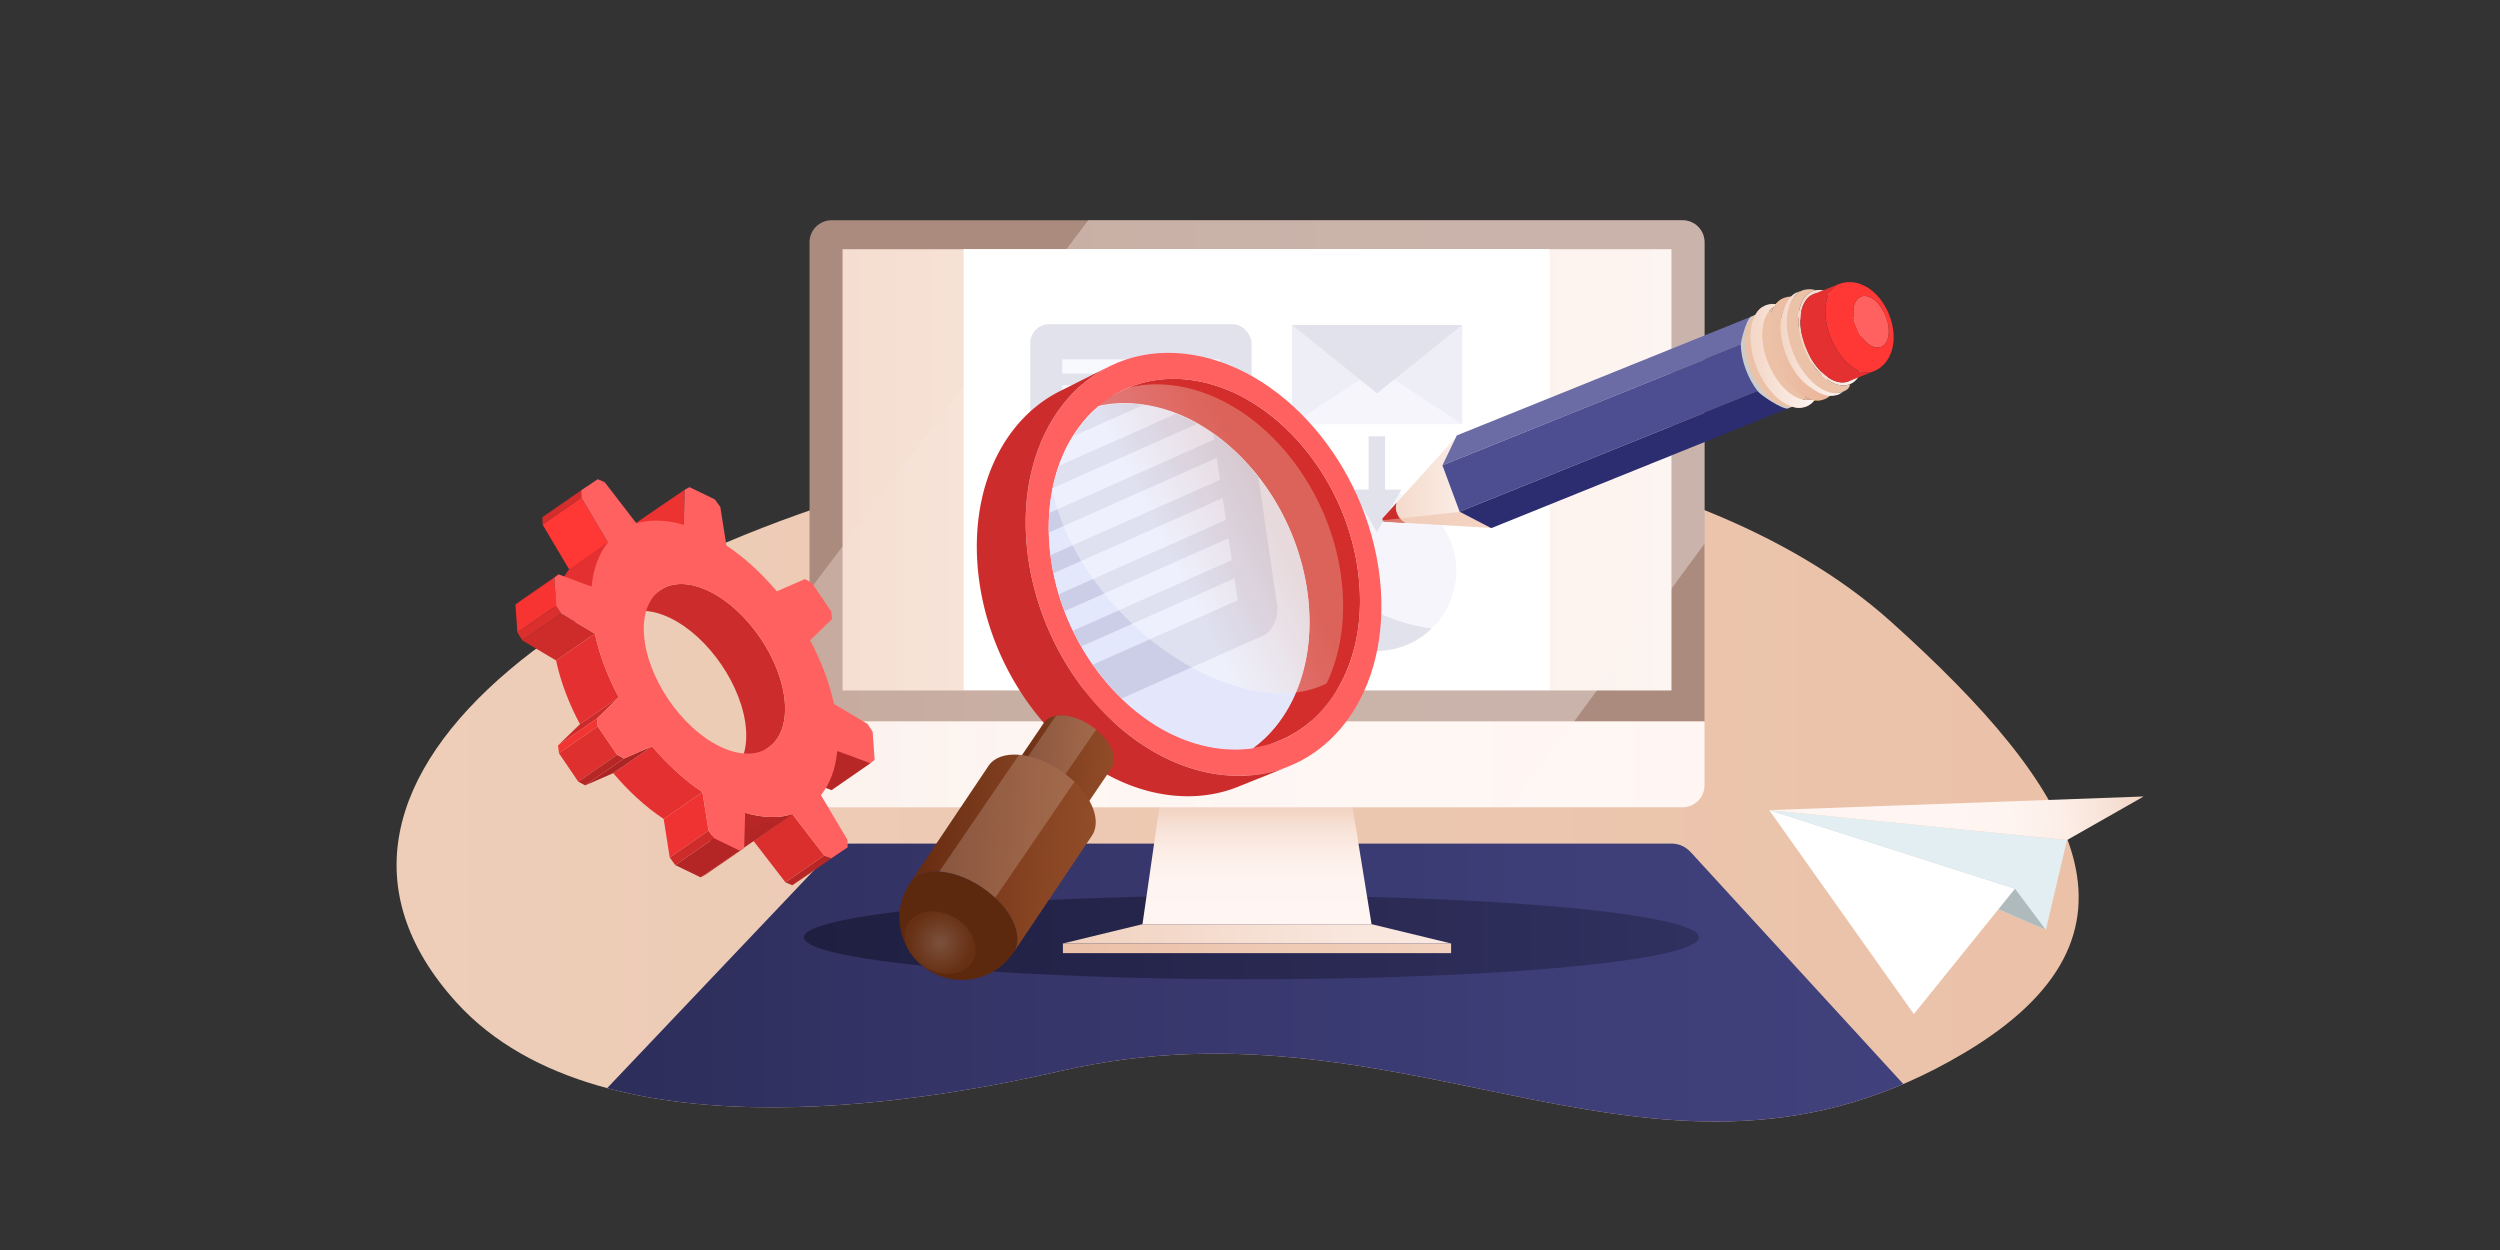 <svg xmlns="http://www.w3.org/2000/svg" xmlns:xlink="http://www.w3.org/1999/xlink" viewBox="0 0 1440 720"><rect x="0" y="0" width="1440" height="720" fill="#333333" stroke="none"/><defs><linearGradient id="linear-gradient" x1="228.42" y1="446.95" x2="1197.32" y2="446.95" gradientUnits="userSpaceOnUse"><stop offset="0" stop-color="#eeceb9"/><stop offset=".6" stop-color="#ecc7b0"/><stop offset="1" stop-color="#ebc1a8"/></linearGradient><linearGradient id="linear-gradient-2" x1="310.54" y1="576.97" x2="1130.25" y2="576.97" gradientUnits="userSpaceOnUse"><stop offset="0" stop-color="#2c2c58"/><stop offset=".28" stop-color="#343467"/><stop offset=".69" stop-color="#3d3d77"/><stop offset="1" stop-color="#41417d"/></linearGradient><linearGradient id="linear-gradient-3" x1="463.07" y1="539.9" x2="978.57" y2="539.9" gradientUnits="userSpaceOnUse"><stop offset="0" stop-color="#1f1f41"/><stop offset=".14" stop-color="#212145"/><stop offset="1" stop-color="#313160"/></linearGradient><linearGradient id="linear-gradient-4" x1="724.04" y1="455.26" x2="724.04" y2="532.33" gradientUnits="userSpaceOnUse"><stop offset="0" stop-color="#ebc1a8"/><stop offset=".01" stop-color="#ebc2aa"/><stop offset=".15" stop-color="#f2d5c4"/><stop offset=".3" stop-color="#f8e3d9"/><stop offset=".47" stop-color="#fceee7"/><stop offset=".67" stop-color="#fef4f0"/><stop offset="1" stop-color="#fff6f3"/></linearGradient><linearGradient id="linear-gradient-5" x1="612.24" y1="546.22" x2="835.84" y2="546.22" gradientUnits="userSpaceOnUse"><stop offset="0" stop-color="#ebc1a8"/><stop offset="1" stop-color="#f1d0bd"/></linearGradient><linearGradient id="linear-gradient-6" x1="612.24" y1="537.89" x2="835.84" y2="537.89" gradientUnits="userSpaceOnUse"><stop offset="0" stop-color="#f1d1be"/><stop offset=".14" stop-color="#f2d5c4"/><stop offset=".66" stop-color="#f8e4da"/><stop offset="1" stop-color="#faeae2"/></linearGradient><linearGradient id="linear-gradient-7" x1="466.29" y1="440.27" x2="981.79" y2="440.27" gradientUnits="userSpaceOnUse"><stop offset="0" stop-color="#fff"/><stop offset=".37" stop-color="#fffaf8"/><stop offset="1" stop-color="#fff6f3"/></linearGradient><linearGradient id="linear-gradient-8" x1="485.31" y1="270.61" x2="962.77" y2="270.61" gradientUnits="userSpaceOnUse"><stop offset="0" stop-color="#f5ded0"/><stop offset="1" stop-color="#fcf5f1"/></linearGradient><linearGradient id="linear-gradient-9" x1="466.36" y1="295.89" x2="981.86" y2="295.89" gradientUnits="userSpaceOnUse"><stop offset="0" stop-color="#f6ded1"/><stop offset=".09" stop-color="#f8e3d9"/><stop offset=".31" stop-color="#fceee7"/><stop offset=".57" stop-color="#fef4f0"/><stop offset="1" stop-color="#fff6f3"/></linearGradient><linearGradient id="linear-gradient-10" x1="1259.24" y1="470.98" x2="1112.95" y2="473.47" gradientTransform="rotate(-3.22 1136.263 516.893)" xlink:href="#linear-gradient-4"/><linearGradient id="linear-gradient-11" x1="607.22" y1="459.43" x2="668.45" y2="459.43" gradientTransform="rotate(3.07 931.765 -54.657)" gradientUnits="userSpaceOnUse"><stop offset="0" stop-color="#652a11"/><stop offset=".21" stop-color="#713317"/><stop offset=".7" stop-color="#884523"/><stop offset="1" stop-color="#914c28"/></linearGradient><linearGradient id="linear-gradient-12" x1="555.05" y1="509.46" x2="659.94" y2="509.46" xlink:href="#linear-gradient-11"/><linearGradient id="linear-gradient-13" x1="727.76" y1="290.98" x2="647.1" y2="330.89" gradientTransform="rotate(44.62 696.899 306.236)" gradientUnits="userSpaceOnUse"><stop offset="0" stop-color="#ebc1a8"/><stop offset=".6" stop-color="#fcf6f3"/><stop offset=".69" stop-color="#fff"/></linearGradient><linearGradient id="linear-gradient-14" x1="796.29" y1="277.5" x2="858.69" y2="277.5" gradientUnits="userSpaceOnUse"><stop offset="0" stop-color="#f3d6c6"/><stop offset=".92" stop-color="#fdf3ef"/><stop offset="1" stop-color="#fff6f3"/></linearGradient><linearGradient id="linear-gradient-15" x1="796.42" y1="299.38" x2="858.69" y2="299.38" gradientUnits="userSpaceOnUse"><stop offset="0" stop-color="#ebc1a8"/><stop offset="1" stop-color="#ebb499"/></linearGradient><linearGradient id="linear-gradient-16" x1="1032.93" y1="192.25" x2="1068.89" y2="192.25" gradientTransform="rotate(-3.61 1242.584 580.096)" xlink:href="#linear-gradient-14"/><linearGradient id="linear-gradient-17" x1="1043.66" y1="188.69" x2="1079.62" y2="188.69" gradientTransform="rotate(-3.61 1242.584 580.096)" xlink:href="#linear-gradient-15"/><linearGradient id="linear-gradient-18" x1="1050.64" y1="186.11" x2="1084.21" y2="186.11" gradientTransform="rotate(-3.61 1242.584 580.096)" gradientUnits="userSpaceOnUse"><stop offset="0" stop-color="#f3d7c8"/><stop offset=".98" stop-color="#fef5f1"/><stop offset="1" stop-color="#fff6f3"/></linearGradient><linearGradient id="linear-gradient-19" x1="1061.07" y1="183.45" x2="1097.71" y2="183.45" gradientTransform="rotate(-3.61 1242.584 580.096)" gradientUnits="userSpaceOnUse"><stop offset="0" stop-color="#f3d6c6"/><stop offset=".4" stop-color="#f6e0d4"/><stop offset="1" stop-color="#fff6f3"/></linearGradient><clipPath id="clippath"><path class="cls-43" d="M1080.76 306.2c107.93 96.9 165.81 231.85 50.54 300.35-175.74 104.42-315.45-36.79-520.32 10.32-63.43 14.59-262.77 54.47-348.01-39.41-117.76-129.7 95.26-318.26 363.1-365.4 126.16-22.2 336.12-12.31 454.7 94.14Z"/></clipPath><clipPath id="clippath-2"><path class="cls-43" d="M753.99 349.74c-.99-14.23-4.34-28.11-9.54-41.03-5.2-12.93-12.26-24.93-20.7-35.4-8.45-10.49-18.3-19.47-29.05-26.31-10.79-6.87-22.51-11.6-34.68-13.56a77.54 77.54 0 0 0-11.31-.99c-3.7-.04-7.31.19-10.83.7-1.65.24-3.28.54-4.89.89-.25.21-.52.42-.77.64l-.45.39c-.79.7-1.57 1.41-2.34 2.15-.12.11-.23.23-.35.34-.8.78-1.58 1.58-2.35 2.4-7.69 8.28-13.72 18.68-17.62 30.72a97.502 97.502 0 0 0-2.69 10.16c-1.13 5.39-1.88 11.03-2.18 16.91-.09 1.76-.15 3.54-.16 5.34-.02 2.7.05 5.44.21 8.22.49 8.36 1.78 16.63 3.79 24.68.45 1.79.93 3.57 1.44 5.33 1.29 4.41 2.79 8.75 4.49 13 1.36 3.4 2.85 6.73 4.45 9.99 4.81 9.78 10.68 18.89 17.38 27.06 2.23 2.72 4.55 5.33 6.95 7.83 7.2 7.5 15.15 13.95 23.6 19.1.7.43 1.41.85 2.12 1.25 2.13 1.23 4.28 2.37 6.47 3.42 1.46.7 2.92 1.37 4.4 1.99 1.48.62 2.97 1.21 4.46 1.75 1.5.54 3 1.05 4.52 1.5 2.27.69 4.57 1.28 6.87 1.78 2.31.49 4.63.89 6.97 1.18 1 .12 1.99.22 2.98.3l.76.06c.88.07 1.76.12 2.64.15.1 0 .21.01.31.02 1 .04 2 .05 2.98.04h.48c.92-.01 1.83-.04 2.74-.08.08 0 .16 0 .23-.01 2.07-.11 4.11-.31 6.12-.6h.08c.05-.02.1-.03.15-.04 2.29-1.67 4.49-3.48 6.58-5.44 5.97-5.61 11.08-12.38 15.14-20.09 1.41-2.67 2.68-5.46 3.83-8.35 2.16-5.43 3.87-11.23 5.06-17.34 1.82-9.35 2.44-19.43 1.7-30.06Z"/></clipPath><clipPath id="clippath-3"><path class="cls-43" d="M713.49 236.18c10.82 6.94 20.73 16.02 29.25 26.63 8.5 10.59 15.63 22.72 20.88 35.78 5.26 13.06 8.66 27.07 9.69 41.43 1.04 14.39-.39 27.8-3.88 39.73-3.5 11.98-9.08 22.48-16.32 31.01-7.08 8.34-15.76 14.79-25.65 18.87-7.89 1.89-16.38 2.38-25.32 1.28-12.46-1.54-24.57-6.05-35.81-12.88-11.27-6.86-21.64-16.05-30.55-26.93-8.93-10.9-16.39-23.47-21.83-37.05-5.44-13.58-8.86-28.14-9.72-43.01-.86-14.84.91-28.55 4.82-40.63 3.9-12.04 9.94-22.44 17.62-30.72 6.69-7.21 14.64-12.8 23.52-16.47 8.83-2.11 18.38-2.47 28.41-.82 12.22 2.01 24.01 6.82 34.86 13.78Z"/></clipPath><radialGradient id="radial-gradient" cx="574.14" cy="562.94" fx="574.14" fy="562.94" r="19.24" gradientTransform="rotate(62.48 574.343 526.072)" gradientUnits="userSpaceOnUse"><stop offset="0" stop-color="#fff"/><stop offset=".07" stop-color="#f6f1ef"/><stop offset=".53" stop-color="#c09985"/><stop offset=".85" stop-color="#9e6142"/><stop offset="1" stop-color="#914c28"/></radialGradient><style>.cls-1{fill:#b72726}.cls-2{fill:#e43030}.cls-4{fill:#fb0}.cls-5{fill:#e4eafe}.cls-6{fill:#fff}.cls-10{fill:#9f9fc4}.cls-13{fill:#ebc1a8}.cls-18{isolation:isolate}.cls-20{fill:#cc2c2b}.cls-21{fill:#d32d2c}.cls-25{opacity:.19}.cls-26{fill:#ddddf2}.cls-30{fill:#da2f2d}.cls-25{fill:#fff4f0}.cls-42{fill:#ff3735}.cls-43{fill:none}.cls-46{fill:#ff6161}</style></defs><g class="cls-18"><g id="Layer_2"><g id="Layer_3"><path d="M1089.06 357.96c107.93 96.9 157.52 180.09 42.24 248.59-175.74 104.42-315.45-36.79-520.32 10.32-63.43 14.59-262.77 54.47-348.01-39.41-117.76-129.7 82.09-273.96 349.92-321.09 126.16-22.2 357.6-4.86 476.17 101.6Z" style="fill:url(#linear-gradient)"/><g style="clip-path:url(#clippath)"><path d="M962.81 485.9H489.78c-4.06 0-7.96 1.71-10.86 4.76L310.54 668.04l819.71-6.63-156.39-170.55c-2.91-3.18-6.9-4.97-11.05-4.97Z" style="fill:url(#linear-gradient-2)"/></g><ellipse cx="720.82" cy="539.9" rx="257.75" ry="24.13" style="fill:url(#linear-gradient-3)"/><path style="fill:url(#linear-gradient-4)" d="m669.18 455.26-11.11 77.07h131.94l-12.5-77.07H669.18z"/><path style="fill:url(#linear-gradient-5)" d="M612.24 543.44h223.6V549h-223.6z"/><path style="fill:url(#linear-gradient-6)" d="m658.07 532.33-45.83 11.11h223.6l-45.83-11.11H658.07z"/><path d="M478.97 126.87h490.14c7 0 12.68 5.68 12.68 12.68v276.02h-515.5V139.55c0-7 5.68-12.68 12.68-12.68Z" style="fill:#aa8b7e"/><path d="M466.29 415.57h515.5v36.78c0 6.97-5.66 12.63-12.63 12.63H478.92c-6.97 0-12.63-5.66-12.63-12.63v-36.78Z" style="fill:url(#linear-gradient-7)"/><path style="fill:url(#linear-gradient-8)" d="M485.31 143.54h477.46v254.15H485.31z"/><path d="M734.11 438.31c0 5.56-4.51 10.07-10.07 10.07s-10.07-4.51-10.07-10.07 4.51-10.07 10.07-10.07 10.07 4.51 10.07 10.07Z" style="fill:#ebc1a8;opacity:.64"/><path d="M981.86 313.07V139.52c0-7.01-5.68-12.68-12.68-12.68H626.84L466.35 339.85v112.47c0 6.98 5.65 12.63 12.63 12.63h391.35c29.99-40.57 71.82-97.61 111.52-151.87Z" style="fill:url(#linear-gradient-9);opacity:.38"/><path class="cls-43" d="M0 0h1440v720H0z"/><path class="cls-6" d="M555.07 143.5h337.47v253.99H555.07z"/><g><path style="fill:#ed3331" d="m394.37 282.08-65.67 44.8-.53 20.23 65.66-44.8.54-20.23z"/><path style="fill:#b62726" d="m497.87 421.96-37.97 26.06 19.09 7.09 22.35-15.46-3.47-17.69z"/><path class="cls-20" d="M408.37 340.51c22.35 10.82 41.97 39.7 43.7 64.37.86 12.24-2.85 21.18-9.55 25.75l-22.35 15.46c6.69-4.57 10.4-13.51 9.55-25.75-1.73-24.67-21.34-53.55-43.7-64.37-11.26-5.45-21.1-5.3-27.88-.67l22.35-15.46c6.78-4.63 16.62-4.78 27.88.67Z"/><path style="fill:#b32625" d="m478.7 494.45-22.35 15.46 9.55-6.39 22.35-15.46-9.55 6.39z"/><path class="cls-21" d="m334.77 282.41-22.35 15.46c.05 1.64.07 2.63.1 4.28l22.35-15.46c-.04-1.65-.05-2.64-.1-4.28Z"/><path class="cls-1" d="m474.76 492.76-22.35 15.46c1.51.66 2.43 1.05 3.94 1.69l22.35-15.46c-1.51-.64-2.43-1.03-3.94-1.69Z"/><path class="cls-42" d="m334.87 286.69-22.35 15.46 15.29 25.79 22.35-15.46-15.29-25.79z"/><path class="cls-30" d="m456.43 469.01-22.35 15.46 18.33 23.75 22.35-15.46-18.33-23.75z"/><path class="cls-2" d="m340.75 337.91-22.35 15.46c1.02-10.52 4.31-19.09 9.41-25.43l22.35-15.46c-5.11 6.34-8.4 14.91-9.41 25.43Z"/><path class="cls-1" d="m456.43 469.01-22.35 15.46c-7.83 2.35-17.07 2.16-27.25-.84l22.35-15.46c10.18 3.01 19.42 3.19 27.25.84Z"/><path d="m321.68 330.82-22.35 15.46c-.94.75-1.5 1.22-2.43 1.96l22.35-15.46c.94-.74 1.5-1.21 2.43-1.96Z" style="fill:#c82c2a"/><path class="cls-1" d="m425.89 489.9-22.35 15.46c1.05-.57 1.7-.92 2.74-1.49l22.35-15.46c-1.04.57-1.69.93-2.74 1.49Z"/><path class="cls-2" d="m356.41 401.65-22.35 15.46c-6.38-11.9-11.15-24.39-13.76-36.66l22.35-15.46c2.61 12.27 7.38 24.76 13.76 36.66Z"/><path style="fill:#f83433" d="m319.24 332.79-22.35 15.46 1.13 16.12 22.35-15.46-1.13-16.12z"/><path class="cls-2" d="m404.62 456.27-22.35 15.46c-10.46-6.98-20.32-16.05-29.04-26.4l22.35-15.46c8.72 10.36 18.58 19.42 29.04 26.4Z"/><path style="fill:#ce2c2b" d="m323.26 353.45-22.35 15.46 19.39 11.53 22.35-15.46-19.39-11.53z"/><path class="cls-30" d="m320.37 348.91-22.35 15.46c1.11 1.74 1.78 2.79 2.89 4.54l22.35-15.46c-1.11-1.74-1.78-2.79-2.89-4.54Z"/><path style="fill:#b42625" d="m411.29 482.83-22.35 15.46 14.6 7.07 53.6-36.67-45.85 14.14z"/><path style="fill:#ef3332" d="m404.62 456.27-22.35 15.46 3.5 22.21 22.35-15.46-3.5-22.21z"/><path d="M408.96 479.62c.79 1.08 1.43 1.96 2.33 3.21l-22.35 15.46c-.91-1.25-1.55-2.13-2.33-3.21-.25-.35-.53-.73-.83-1.14l22.35-15.46c.31.41.58.79.83 1.14Z" style="fill:#cd2c2a"/><path style="fill:#cb2b2a" d="m356.41 401.65-22.35 15.46-12.63 12.26 22.35-15.46 12.63-12.26z"/><path style="fill:#ab2524" d="m359.41 436.92-22.35 15.46 16.17-7.05 22.35-15.46-16.17 7.05z"/><path d="m343.78 413.91-22.35 15.46c.2 1.71.33 2.76.51 4.46l22.35-15.46c-.19-1.7-.31-2.75-.51-4.46Z" style="fill:#f23432"/><path style="fill:#de302e" d="m344.29 418.38-22.35 15.46 11.13 16.39 22.35-15.46-11.13-16.39z"/><path class="cls-1" d="m355.42 434.77-22.35 15.46c1.52.82 2.47 1.34 3.99 2.15l22.35-15.46c-1.52-.81-2.47-1.32-3.99-2.15Z"/><path class="cls-46" d="M321.68 330.82c-.94.75-1.5 1.22-2.43 1.96l1.13 16.12c1.11 1.74 1.78 2.79 2.89 4.54l19.39 11.54c2.61 12.27 7.38 24.76 13.76 36.66l-12.63 12.27c.2 1.71.33 2.76.51 4.46l11.13 16.4c1.52.82 2.47 1.34 3.99 2.15l16.17-7.05c8.72 10.36 18.58 19.42 29.04 26.4l3.51 22.2c.31.41.58.79.83 1.14.79 1.08 1.43 1.96 2.33 3.21l14.6 7.07c1.05-.57 1.7-.92 2.74-1.49l.55-20.24c10.18 3.01 19.42 3.19 27.25.84l18.33 23.75c1.51.66 2.43 1.05 3.94 1.69l9.55-6.39c-.05-1.64-.07-2.63-.1-4.27l-15.31-25.79c5.12-6.33 8.41-14.92 9.41-25.44l19.09 7.09c.92-.76 1.5-1.21 2.43-1.96l-1.13-16.12c-1.11-1.73-1.79-2.8-2.89-4.54l-19.4-11.54c-2.6-12.27-7.36-24.74-13.76-36.65l12.64-12.26c-.2-1.73-.33-2.78-.51-4.48l-11.14-16.4-3.97-2.14-16.17 7.05c-8.71-10.34-18.58-19.42-29.04-26.4l-3.52-22.19c-1.2-1.67-1.94-2.7-3.15-4.36l-14.6-7.07c-1.05.57-1.7.92-2.76 1.5l-.53 20.23c-10.18-3.01-19.42-3.18-27.25-.84l-18.33-23.75c-1.51-.64-2.45-1.05-3.96-1.7l-9.53 6.39c.05 1.64.07 2.63.1 4.28l15.29 25.78c-5.11 6.34-8.4 14.91-9.41 25.43l-19.07-7.08Zm92.96 99.14c-22.37-10.83-41.97-39.7-43.69-64.35-1.73-24.67 15.06-35.93 37.43-25.1 22.36 10.82 41.97 39.7 43.7 64.37 1.73 24.66-15.07 35.91-37.43 25.09Z"/></g><g><path style="fill:#e2eef2" d="m1178.42 535.58 12.19-51.71-171.54-17.24 159.35 68.95z"/><path style="fill:url(#linear-gradient-10)" d="m1234.75 458.77-44.14 25.1-171.54-17.24 215.68-7.86z"/><path style="fill:#afbabd" d="m1160.63 511.9 17.73 23.66-159.29-68.93 141.56 45.27z"/><path class="cls-6" d="m1160.63 511.9-58.25 72.2-83.31-117.47 141.56 45.27z"/></g><g style="opacity:.3"><circle class="cls-26" cx="792.61" cy="328.78" r="46.19" transform="rotate(-45 792.602 328.773)"/><path class="cls-10" d="M757.4 298.9c-6.84 8.06-10.98 18.48-10.98 29.88 0 25.51 20.68 46.19 46.19 46.19 12.45 0 23.74-4.94 32.05-12.94-52.9-7.47-64.92-42.13-67.25-63.12Z"/><path style="fill:#c7c7e2" d="M744.22 187.22h97.98v57.04h-97.98z"/><path class="cls-26" d="m744.22 244.26 48.99-32.02 48.99 32.02h-97.98z"/><path class="cls-10" d="m744.22 187.22 48.99 39.33 48.99-39.33h-97.98z"/><g><rect class="cls-10" x="593.41" y="186.73" width="127.49" height="148.82" rx="10.94" ry="10.94"/><path class="cls-5" d="M611.84 207.02h90.64v8.12h-90.64zM611.84 221.91h90.64v8.12h-90.64zM611.84 236.79h90.64v8.12h-90.64zM611.84 251.67h90.64v8.12h-90.64zM611.84 266.55h90.64v8.12h-90.64zM611.84 281.43h90.64v8.12h-90.64zM611.84 296.31h90.64v8.12h-90.64zM611.84 311.2h90.64v8.12h-90.64z"/></g><path class="cls-10" d="m778.87 281.96 14.19 24.57 14.18-24.57h-9.45v-30.68h-9.46v30.68h-9.46z"/></g><g><path class="cls-21" d="m736.93 426.61-29.16 11.89c7.57-3.09 14.44-7.55 20.43-13.18 5.97-5.61 11.07-12.38 15.14-20.09 4.05-7.69 7.07-16.32 8.89-25.69 1.82-9.35 2.44-19.43 1.7-30.06-.99-14.23-4.34-28.11-9.54-41.03-5.2-12.93-12.26-24.93-20.7-35.4-8.45-10.49-18.3-19.47-29.05-26.31-10.79-6.87-22.51-11.6-34.68-13.56a77.54 77.54 0 0 0-11.31-.99c-3.7-.04-7.31.19-10.83.7-3.52.51-6.94 1.28-10.26 2.31a64.5 64.5 0 0 0-9.6 3.84l28.22-13.98c3.09-1.53 6.3-2.82 9.63-3.85a65.79 65.79 0 0 1 10.3-2.3c3.53-.5 7.16-.73 10.87-.68 3.71.05 7.5.39 11.36 1.03 12.22 2.01 24.01 6.82 34.86 13.78 10.82 6.94 20.73 16.02 29.25 26.63 8.5 10.59 15.63 22.72 20.88 35.78 5.26 13.06 8.66 27.07 9.69 41.43.77 10.73.18 20.9-1.62 30.33-1.8 9.45-4.81 18.15-8.86 25.9-4.06 7.77-9.17 14.59-15.15 20.24-6 5.67-12.89 10.16-20.48 13.26Z"/><path class="cls-46" d="M648.25 207.2c-11.97 4.02-22.61 11-31.38 20.38-8.82 9.44-15.75 21.31-20.24 35.07-4.51 13.81-6.56 29.51-5.59 46.49.97 17.03 4.87 33.71 11.11 49.26 6.23 15.56 14.78 29.96 25.02 42.43 10.22 12.45 22.1 22.96 35.01 30.78 12.87 7.79 26.73 12.91 40.98 14.64 14.17 1.71 27.37-.09 39.1-4.8 11.66-4.68 21.87-12.23 30.15-22.04 8.24-9.76 14.57-21.77 18.54-35.45 3.95-13.62 5.56-28.91 4.36-45.31-1.2-16.36-5.08-32.33-11.07-47.21-5.99-14.87-14.1-28.7-23.79-40.77-9.7-12.1-20.99-22.47-33.31-30.4-12.37-7.96-25.81-13.48-39.75-15.81-14.02-2.35-27.24-1.26-39.14 2.74Zm53.9 223.72c-12.46-1.54-24.57-6.05-35.81-12.88-11.27-6.86-21.64-16.05-30.55-26.93-8.93-10.9-16.39-23.47-21.83-37.05-5.44-13.58-8.86-28.14-9.72-43.01-.86-14.84.91-28.55 4.82-40.63 3.9-12.04 9.94-22.44 17.62-30.72 7.65-8.24 16.94-14.38 27.4-17.93 10.41-3.54 21.98-4.53 34.26-2.51 12.22 2.01 24.01 6.82 34.86 13.78 10.82 6.94 20.73 16.02 29.25 26.63 8.5 10.59 15.63 22.72 20.88 35.78 5.26 13.06 8.66 27.07 9.69 41.43 1.04 14.39-.39 27.8-3.88 39.73-3.5 11.98-9.08 22.48-16.32 31.01-7.27 8.57-16.23 15.15-26.46 19.21-10.28 4.08-21.83 5.62-34.23 4.09Z"/><path class="cls-20" d="m742.29 441.44-29.22 11.74a74.37 74.37 0 0 1-9.02 2.97c-3.1.81-6.28 1.42-9.53 1.84-3.26.42-6.59.64-10 .65-3.41.01-6.88-.19-10.42-.6-14.18-1.67-27.97-6.71-40.76-14.4-12.83-7.72-24.63-18.1-34.76-30.41-10.15-12.33-18.62-26.57-24.79-41.97-6.16-15.39-10-31.9-10.93-48.77-.63-11.46.14-22.32 2.12-32.42 1.98-10.07 5.16-19.36 9.38-27.7 4.21-8.31 9.44-15.68 15.53-21.91 6.07-6.22 12.99-11.31 20.58-15.13l2.79-1.4 1.4-.7 2.8-1.4c.84-.42 1.96-.98 2.8-1.41l1.4-.7c.84-.42 1.97-.99 2.81-1.41.85-.42 1.97-.99 2.82-1.41.42-.21.99-.5 1.41-.71.85-.43 1.98-.99 2.83-1.42.85-.43 1.98-.99 2.83-1.42.43-.21.99-.5 1.42-.71.85-.43 1.99-1 2.84-1.43-7.62 3.83-14.56 8.95-20.64 15.2-6.1 6.28-11.34 13.69-15.55 22.07-4.22 8.41-7.4 17.78-9.35 27.94-1.96 10.19-2.7 21.15-2.04 32.72.97 17.03 4.87 33.71 11.11 49.26 6.23 15.56 14.78 29.96 25.02 42.43 10.22 12.45 22.1 22.96 35.01 30.78 12.87 7.79 26.73 12.91 40.98 14.64 3.55.43 7.05.64 10.47.64 3.42 0 6.77-.22 10.04-.63 3.27-.41 6.46-1.03 9.57-1.84 3.1-.8 6.12-1.8 9.05-2.98Z"/><path d="m579.77 448.07 21.59-31.85c4.18-6.16 16.07-5.47 26.74 1.61 10.79 7.16 16.26 18.13 12.21 24.51-.04.07-.09.14-.13.2l-21.59 31.85c.05-.07.09-.13.13-.2 4.05-6.38-1.41-17.35-12.21-24.51-10.68-7.08-22.57-7.77-26.74-1.61Z" style="fill:url(#linear-gradient-11)"/><path class="cls-25" d="m608.23 412.27-21.89 31.9c5.54-1.04 13.12.83 20.18 5.51 1.09.72 2.1 1.49 3.08 2.28l21.76-31.71c-1.02-.84-2.1-1.65-3.25-2.41-6.93-4.6-14.36-6.48-19.87-5.57Z"/><path d="M523.69 509.29c.18-.27.42-.64.6-.92 6.4-9.44 24.61-8.38 40.97 2.47 16.54 10.96 24.91 27.77 18.7 37.55-.07.11-.14.21-.2.31-1.04 1.41-2.49 3.26-3.67 4.57-.79.89-1.95 1.98-2.88 2.73-1.3 1.05-3.1 2.4-4.53 3.27-2.52 1.52-4.48 2.33-5.21 2.61-1.34.51-3.14 1.16-4.53 1.48-.73.17-1.69.41-2.43.53-1.1.18-2.57.4-3.68.48-2.74.19-4.55.08-5.21.03-3.08-.26-4.23-.52-6.32-.99-.1-.02-2.36-.54-5.33-1.78-2.1-.88-3.71-1.83-4.67-2.4-1-.59-4.5-2.79-7.69-6.3-1.25-1.38-2.01-2.29-3.46-4.4-1.14-1.65-2.28-3.93-2.29-3.95-.29-.59-.67-1.38-.92-1.99-.33-.81-.77-1.9-1.03-2.73-.26-.82-1.05-3.31-1.42-5.91-.23-1.63-.95-6.6.34-12.72.58-2.77 1.33-4.8 1.72-5.76.33-.8.77-1.87 1.16-2.64.55-1.08 1.31-2.5 1.97-3.52-8.46 13.32-2.32 32.6 13.96 43.4-16.29-10.8-22.42-30.08-13.96-43.4Z" style="fill:#5c290f"/><path d="m524.29 508.37 45.15-67.3c6.4-9.44 24.61-8.38 40.97 2.47 16.54 10.96 24.91 27.77 18.7 37.55-.07.11-.14.21-.2.31l-45.15 67.3c.07-.1.14-.21.2-.31 6.21-9.77-2.17-26.58-18.7-37.55-16.36-10.85-34.57-11.91-40.97-2.47Z" style="fill:url(#linear-gradient-12)"/><path class="cls-25" d="M610.42 443.54c-7.9-5.24-16.23-8.19-23.45-8.78L541.04 502c7.4.44 16.05 3.41 24.23 8.84 2.92 1.94 5.58 4.06 7.96 6.29l45.65-66.83c-2.5-2.4-5.33-4.69-8.46-6.76Z"/><ellipse cx="541.55" cy="542.93" rx="16.61" ry="21.55" transform="rotate(-59.41 541.519 542.923)" style="opacity:.19;fill:url(#radial-gradient)"/><g><path d="M753.99 349.74c-.99-14.23-4.34-28.11-9.54-41.03-5.2-12.93-12.26-24.93-20.7-35.4-8.45-10.49-18.3-19.47-29.05-26.31-10.79-6.87-22.51-11.6-34.68-13.56a77.54 77.54 0 0 0-11.31-.99c-3.7-.04-7.31.19-10.83.7-1.65.24-3.28.54-4.89.89-.25.21-.52.42-.77.64l-.45.39c-.79.7-1.57 1.41-2.34 2.15-.12.11-.23.23-.35.34-.8.78-1.58 1.58-2.35 2.4-7.69 8.28-13.72 18.68-17.62 30.72a97.502 97.502 0 0 0-2.69 10.16c-1.13 5.39-1.88 11.03-2.18 16.91-.09 1.76-.15 3.54-.16 5.34-.02 2.7.05 5.44.21 8.22.49 8.36 1.78 16.63 3.79 24.68.45 1.79.93 3.57 1.44 5.33 1.29 4.41 2.79 8.75 4.49 13 1.36 3.4 2.85 6.73 4.45 9.99 4.81 9.78 10.68 18.89 17.38 27.06 2.23 2.72 4.55 5.33 6.95 7.83 7.2 7.5 15.15 13.95 23.6 19.1.7.43 1.41.85 2.12 1.25 2.13 1.23 4.28 2.37 6.47 3.42 1.46.7 2.92 1.37 4.4 1.99 1.48.62 2.97 1.21 4.46 1.75 1.5.54 3 1.05 4.52 1.5 2.27.69 4.57 1.28 6.87 1.78 2.31.49 4.63.89 6.97 1.18 1 .12 1.99.22 2.98.3l.76.06c.88.07 1.76.12 2.64.15.1 0 .21.01.31.02 1 .04 2 .05 2.98.04h.48c.92-.01 1.83-.04 2.74-.08.08 0 .16 0 .23-.01 2.07-.11 4.11-.31 6.12-.6h.08c.05-.02.1-.03.15-.04 2.29-1.67 4.49-3.48 6.58-5.44 5.97-5.61 11.08-12.38 15.14-20.09 1.41-2.67 2.68-5.46 3.83-8.35 2.16-5.43 3.87-11.23 5.06-17.34 1.82-9.35 2.44-19.43 1.7-30.06Z" style="fill:#e4e7fb"/><g style="clip-path:url(#clippath-2)"><g style="opacity:.34"><path class="cls-10" d="m727.7 366.04-125.17 55.65c-5.44 2.42-10.74-1.65-11.83-9.09l-30.01-204.34c-1.09-7.44 2.43-15.44 7.87-17.85l125.17-55.65c5.44-2.42 10.74 1.65 11.83 9.09l30.01 204.34c1.09 7.44-2.43 15.44-7.87 17.85Z"/><path class="cls-5" d="m689.13 183.84-103 45.8-1.85-12.62 103-45.79 1.85 12.61zM692.53 206.97l-103 45.79-1.85-12.61 102.99-45.79 1.86 12.61zM695.92 230.1l-102.99 45.79-1.86-12.61 103-45.8 1.85 12.62zM699.32 253.23l-103 45.79-1.85-12.61 103-45.8 1.85 12.62zM702.72 276.36l-103 45.79-1.85-12.62 102.99-45.79 1.86 12.62zM706.11 299.49l-103 45.79-1.85-12.62 103-45.79 1.85 12.62zM709.51 322.61l-103 45.8-1.85-12.62 103-45.79 1.85 12.61zM712.9 345.74l-102.99 45.79-1.86-12.61 103-45.79 1.85 12.61z"/></g></g></g><g style="clip-path:url(#clippath-3)"><ellipse cx="696.91" cy="306.24" rx="69.22" ry="111.57" transform="rotate(-44.62 696.904 306.237)" style="fill:url(#linear-gradient-13);opacity:.37"/></g></g><g><path d="m839.46 250.92 19.22 53.16-61.5-3.63c-.77-.43-1.02-1.06-.84-1.86l43.12-47.67Z" style="fill:url(#linear-gradient-14)"/><path class="cls-20" d="m809.79 301.19-12.61-.74c-.77-.43-1.02-1.06-.84-1.86l8.22-9.09c-1.92 4.65 1.43 10.26 5.23 11.69Z"/><path d="M796.42 299.67c.14.3.39.56.77.77l61.5 3.63-.91-2.51-15.61-6.87-45.74 4.99Z" style="fill:url(#linear-gradient-15);opacity:.51"/><g class="cls-18"><path style="fill:#6b6ba5" d="m1009.51 195.92-178.67 72.11 8.31-17.24 178.67-72.1-8.31 17.23z"/><path style="fill:#4d4d91" d="m1019.41 222.63-178.67 72.11-9.9-26.71 178.67-72.11 9.9 26.71z"/><path style="fill:#2c2c70" d="m1037.61 232.11-178.66 72.1-18.21-9.47 178.67-72.11 18.2 9.48z"/><path style="fill:#fac285" d="m1037.61 232.11-18.2-9.48-9.9-26.71 8.31-17.23 18.21 9.47 9.89 26.71-8.31 17.24z"/></g><path d="M1028.26 226.94c-10.26-8.18-16.97-25.19-15.01-37.99.71-4.59 2.44-8 4.83-10.13l-.27-.14-9.01 3.67c-1.13 2.03-1.98 4.48-2.43 7.41-.5 3.27-.48 6.78-.02 10.37-.46-3.59-.48-7.1.02-10.37.45-2.92 1.3-5.38 2.43-7.41l-.46.19c-2.64 2.09-5.69 14.15-5.64 16.05.23 9.18 4.02 19.44 9.84 26.87 1.68 2.14 13.67 10.24 17.18 9.87l7.88-3.21.43-.88c-3.04-.2-6.39-1.58-9.78-4.28Z" style="fill:#ccc;mix-blend-mode:multiply"/><g><path class="cls-13" d="M1012.41 180.44c2.27-1.11 1.44-3.31 3.96-4.33-3.91 1.9-6.77 6.25-7.77 12.74-2.14 13.93 5.17 32.45 16.33 41.35 5.38 4.29 10.67 5.56 14.94 4.17-2.52 1.02-3.45-1.15-5.86-.37-3.93 1.28-8.8.1-13.74-3.84-10.26-8.18-16.98-25.2-15.02-38.01.92-5.96 3.55-9.96 7.14-11.71Z"/><path d="M1046.39 228.85c-.49.31-1 .57-1.52.79-4.04 1.63-9.16.55-14.37-3.6-10.26-8.18-16.97-25.19-15.01-37.99.97-6.3 3.86-10.4 7.76-11.98.54-.22 1.11-.38 1.69-.5-2.86-.8-5.54-.7-7.89.25-.23.09-.45.19-.68.3-3.91 1.9-6.77 6.25-7.77 12.74-2.14 13.93 5.17 32.45 16.33 41.35 5.38 4.29 10.67 5.56 14.94 4.17.24-.08.47-.16.7-.25 2.33-.94 4.31-2.74 5.81-5.27Z" style="fill:url(#linear-gradient-16)"/><path class="cls-6" d="M1032.69 179.74c11.16 8.9 18.47 27.41 16.33 41.35-.48 3.1-1.4 5.68-2.64 7.77 3.12-1.95 5.4-5.75 6.24-11.19 1.97-12.8-4.75-29.81-15.01-37.99-4.51-3.6-8.95-4.88-12.68-4.1 2.49.69 5.11 2.06 7.75 4.17Z"/><path class="cls-4" d="M1051.06 229.89c-2.62 1.06-3.58-1.31-6.2-.25-.54.22-1.1.38-1.68.5 2.85.79 5.53.69 7.88-.25Z"/><path class="cls-13" d="M1015.49 188.05c-1.97 12.8 4.75 29.81 15.01 37.99 4.51 3.6 8.96 4.88 12.69 4.11-2.49-.69-5.12-2.06-7.76-4.17-11.16-8.9-18.47-27.41-16.33-41.35.47-3.07 1.37-5.66 2.59-7.75-3.1 1.96-5.36 5.75-6.19 11.17Z"/><path class="cls-4" d="M1021.68 176.88c.5-.32 1.02-.59 1.57-.81 2.62-1.06 1.67-3.42 4.29-4.48-2.34.95-4.35 2.73-5.85 5.29Z"/><path d="M1056.87 224.62c-.49.31-1 .58-1.53.79-4.04 1.63-9.16.55-14.37-3.6-10.25-8.18-16.97-25.19-15.01-37.99.97-6.3 3.86-10.4 7.76-11.98.55-.22 1.12-.38 1.7-.5-2.86-.8-5.54-.7-7.89.25-4.25 1.71-7.39 6.18-8.45 13.04-2.14 13.93 5.17 32.45 16.33 41.35 5.67 4.52 11.25 5.69 15.64 3.92 2.33-.94 4.31-2.74 5.81-5.27Z" style="fill:url(#linear-gradient-17)"/><path class="cls-13" d="M1061.54 225.66c2.52-1.02 3.85-2.16 4.02-4.35-4.04 1.63-9.16.55-14.38-3.61-10.26-8.18-16.98-25.2-15.02-38.01.97-6.3 3.86-10.41 7.77-11.99.21-.08.42-.16.64-.23.46-.15.93-.26 1.41-.34-2.21-.63-4.3-.7-6.23-.28-.32.03-.66.09-1.04.25-.24.08-.47.16-.7.25-2.33.94-4.31 2.74-5.81 5.27-3.12 1.95-5.4 5.75-6.23 11.19-1.97 12.8 4.75 29.81 15.01 37.99 4.51 3.59 8.94 4.87 12.67 4.1 2.86.8 5.54.7 7.89-.25Z"/><path d="M1031.49 170.96c2.39-2.58 3.89-2.54 6.51-3.6-4.25 1.71-7.39 6.18-8.45 13.04-2.14 13.93 5.17 32.45 16.33 41.35 5.67 4.52 11.25 5.69 15.64 3.92-1.62 1.17-2.31 1.93-5.77 2.32-4.33.48-9.58-2.02-14.79-6.17-10.26-8.18-16.97-25.19-15.01-37.99.97-6.3 3.97-11.14 5.53-12.86Z" style="fill:url(#linear-gradient-18)"/><path d="M1036.16 179.69c-1.97 12.81 4.75 29.83 15.02 38.01 10.26 8.18 20.18 4.43 22.15-8.38 1.97-12.81-4.75-29.83-15.02-38.01-10.26-8.18-20.18-4.43-22.15 8.38Zm21.92-6.9c9.61 7.66 15.9 23.59 14.06 35.59-1.84 11.99-11.13 15.51-20.73 7.85-9.61-7.66-15.9-23.59-14.06-35.59 1.84-11.99 11.13-15.51 20.73-7.85Z" style="fill:url(#linear-gradient-19)"/><g><ellipse class="cls-46" cx="1077.73" cy="185.32" rx="9.04" ry="15.6" transform="rotate(-21.97 1077.756 185.332)"/><path class="cls-42" d="M1079.2 213.9c-3.78 1.53-8.58.52-13.46-3.38-9.61-7.66-15.9-23.59-14.06-35.59.91-5.9 3.61-9.75 7.27-11.22.76-.27 1.77-.61 2.55-.8.6-.15 1.42-.29 2.04-.34.8-.07 1.88-.11 2.69-.07.45.03 1.05.08 1.49.14.41.06.96.16 1.37.24.76.14 1.76.44 2.49.71.84.31 1.91.81 2.71 1.2.65.32 1.48.84 2.09 1.24.54.36 1.24.88 1.75 1.28.76.65 1.78 1.52 2.49 2.24 1.14 1.16 1.82 2 2.43 2.77 1.64 2.07 3.04 4.52 3.74 5.95.23.46.53 1.07.73 1.54.2.47.47 1.1.66 1.57.19.48.41 1.12.59 1.6.34.92.57 1.8.97 3.27 0 .01.4 1.54.66 3.35.29 1.98.32 3.41.32 3.43.03 1.43.05 2.15-.06 3.51-.08.92-.19 2.02-.52 3.56-.2.91-.53 2.12-.86 2.99-.21.56-.52 1.3-.77 1.84-.18.39-.46.9-.66 1.27-.39.71-.99 1.63-1.5 2.25-1 1.21-1.2 1.46-2.5 2.62-.47.41-1.13.93-1.67 1.25-.34.21-.78.5-1.14.69-.54.28-1.27.63-1.83.87Zm8.56-20.58c1.06-6.92-2.57-16.11-8.11-20.52-5.54-4.42-10.89-2.39-11.96 4.53-1.06 6.92 2.57 16.11 8.11 20.52 5.54 4.42 10.89 2.39 11.96-4.53Z"/><path class="cls-2" d="m1044.61 169.42 14.33-5.7c-3.66 1.48-6.36 5.32-7.27 11.22-1.84 11.99 4.45 27.93 14.06 35.59 4.88 3.89 9.68 4.9 13.46 3.38l-14.33 5.7c-3.78 1.53-8.58.52-13.46-3.38-9.61-7.66-15.9-23.59-14.06-35.59.91-5.9 3.61-9.75 7.27-11.22Z"/></g></g></g></g></g></g></svg>